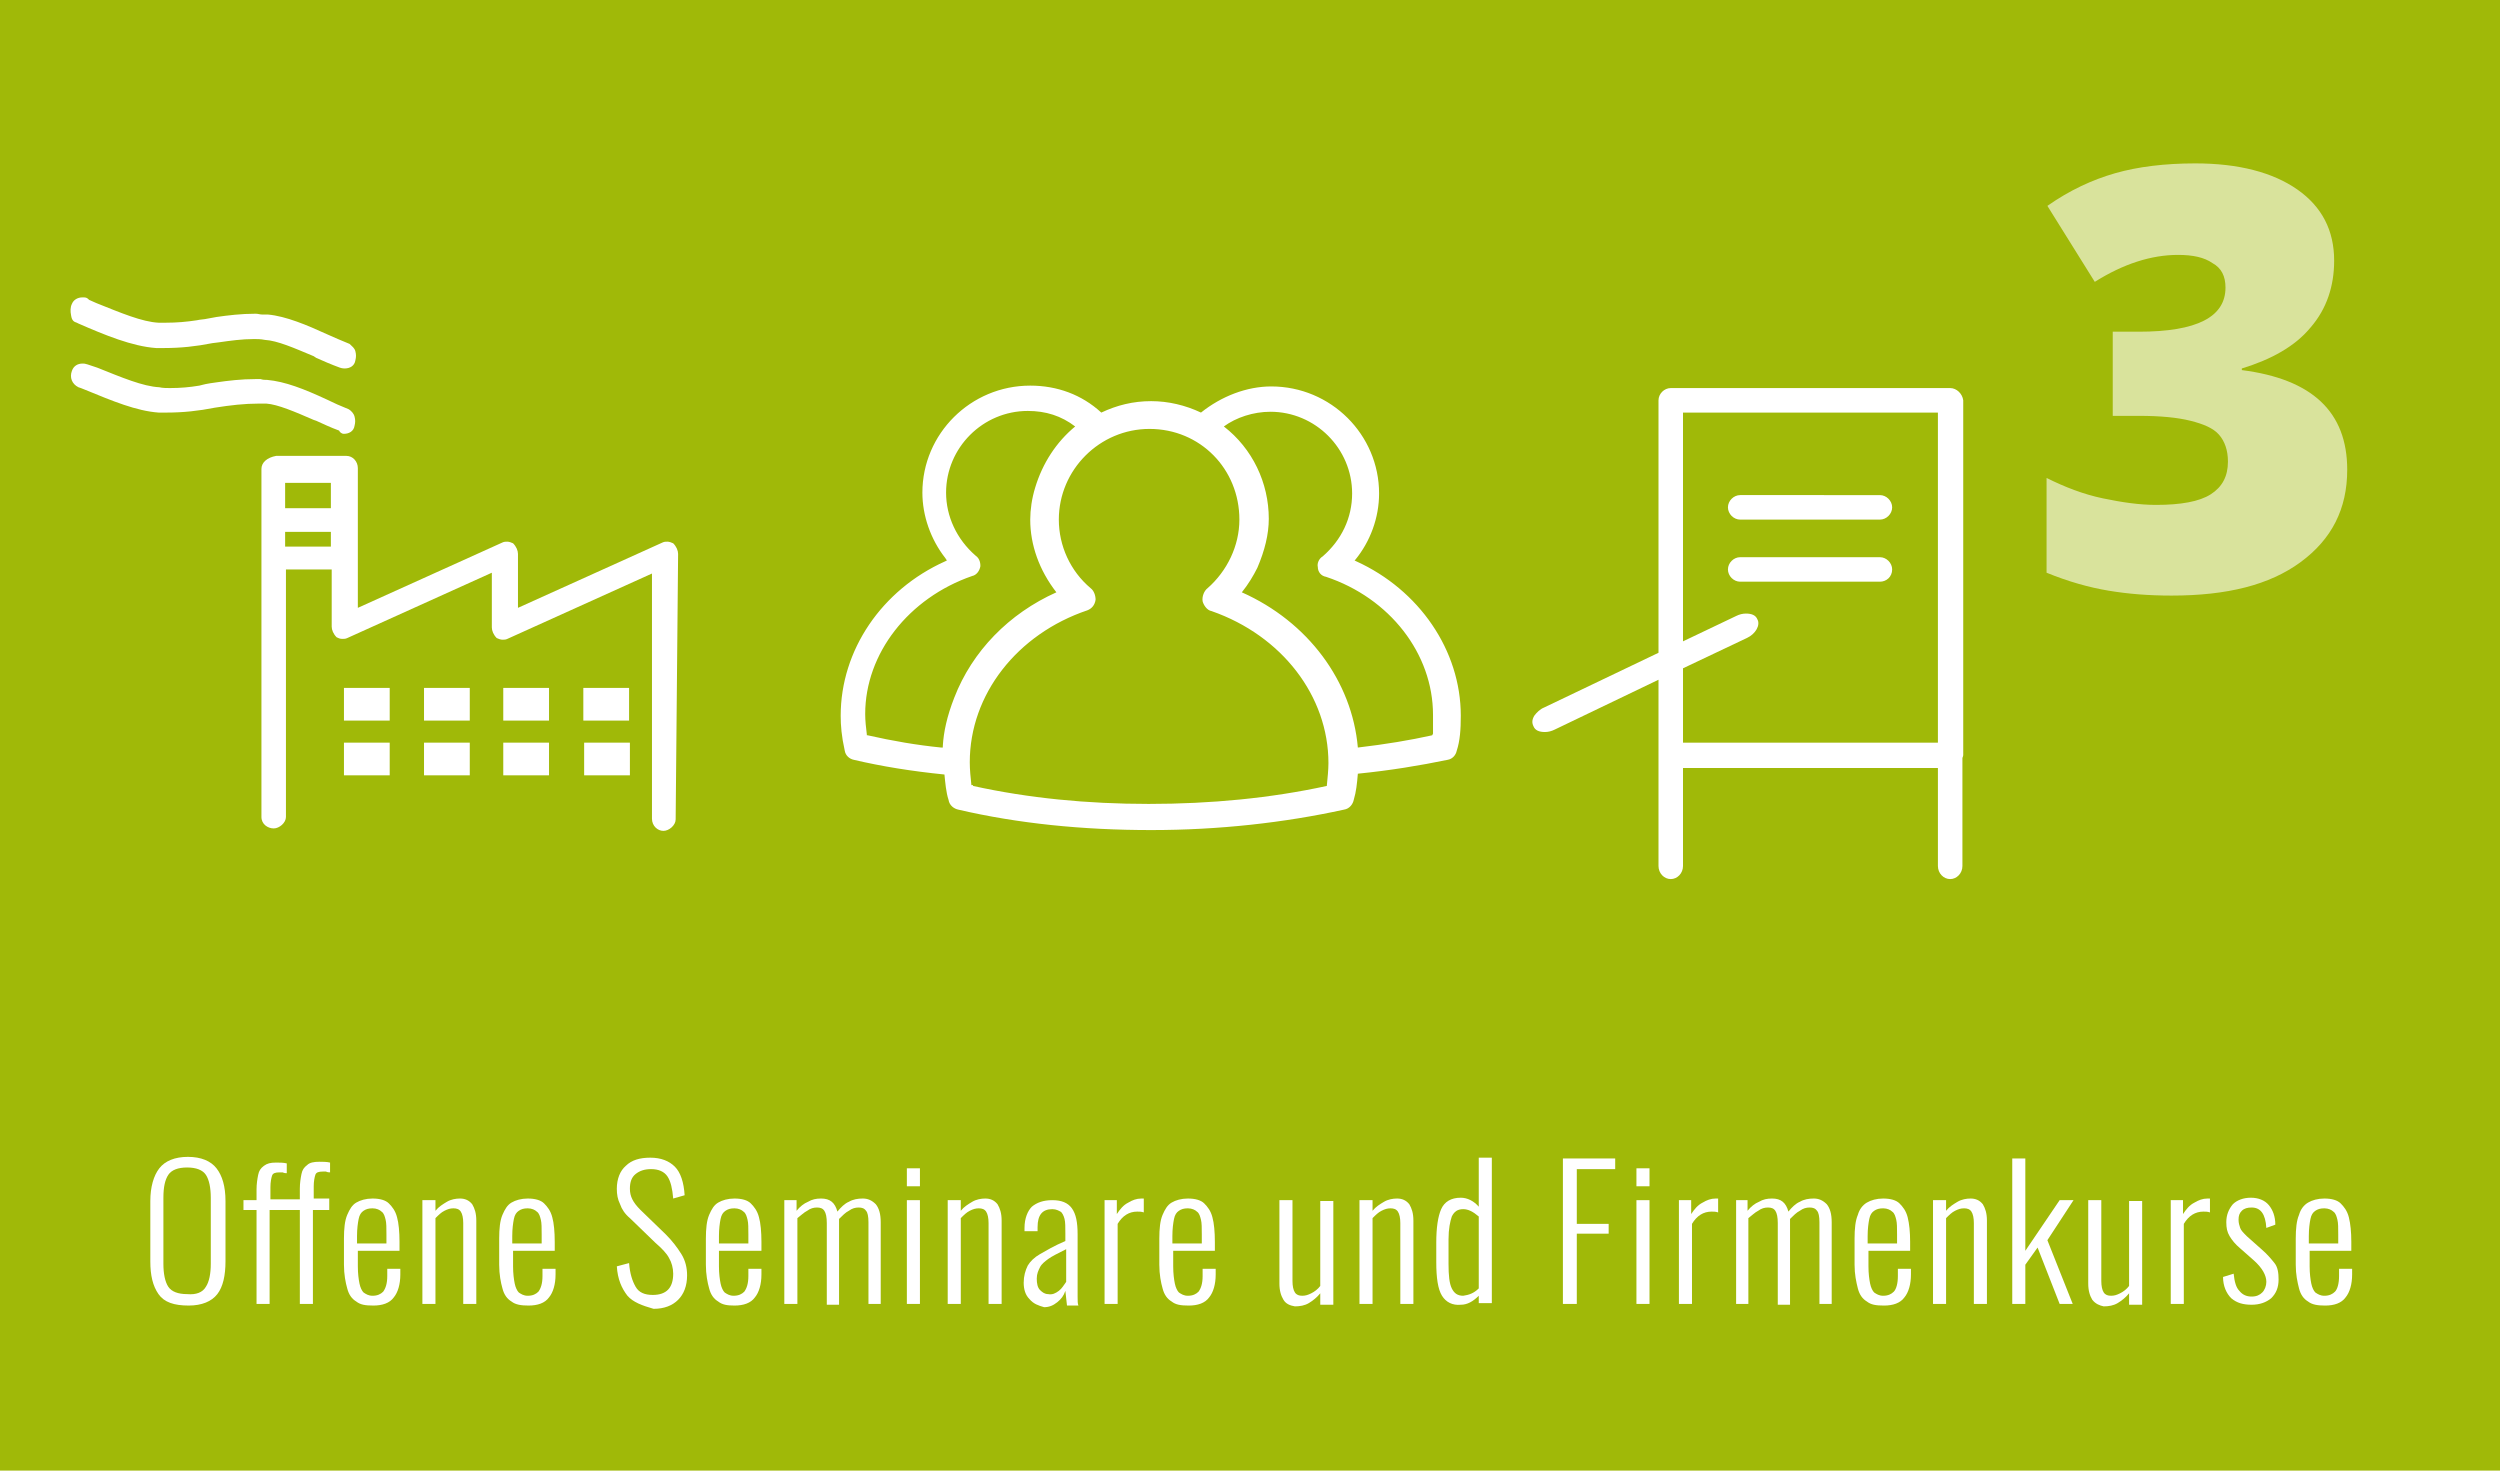 <?xml version="1.0" encoding="utf-8"?>
<!-- Generator: Adobe Illustrator 23.1.1, SVG Export Plug-In . SVG Version: 6.00 Build 0)  -->
<svg version="1.1" id="Ebene_1" xmlns="http://www.w3.org/2000/svg" xmlns:xlink="http://www.w3.org/1999/xlink" x="0px" y="0px"
	 viewBox="0 0 306 180" style="enable-background:new 0 0 306 180;" xml:space="preserve">
<style type="text/css">
	.st0{fill:#A0B908;}
	.st1{fill:#FFFFFF;}
	.st2{opacity:0.6;enable-background:new    ;}
</style>
<rect id="Rechteck_118" y="0" class="st0" width="306.1" height="180"/>
<g>
	<path class="st1" d="M19.4,158.4c-0.7-1-1-2.3-1-4V147c0-1.7,0.4-3.1,1.1-4s1.9-1.4,3.5-1.4s2.8,0.5,3.5,1.4s1.1,2.2,1.1,4v7.4
		c0,1.7-0.3,3.1-1,4s-1.9,1.4-3.5,1.4C21.3,159.8,20.1,159.4,19.4,158.4z M25.2,157.5c0.4-0.6,0.6-1.6,0.6-2.8v-8.1
		c0-1.2-0.2-2.2-0.6-2.8s-1.2-0.9-2.3-0.9c-1.1,0-1.9,0.3-2.3,0.9c-0.4,0.6-0.6,1.5-0.6,2.8v8.1c0,1.2,0.2,2.2,0.6,2.8
		s1.2,0.9,2.3,0.9C24,158.5,24.8,158.2,25.2,157.5z"/>
	<path class="st1" d="M40.3,146.9v1.2h-2v11.5h-1.6v-11.5H33v11.5h-1.6v-11.5h-1.6v-1.2h1.6v-1.3c0-0.7,0.1-1.3,0.2-1.8
		s0.3-0.8,0.7-1.1c0.4-0.3,0.8-0.4,1.5-0.4c0.4,0,0.9,0,1.3,0.1v1.2c-0.1,0-0.3,0-0.5-0.1c-0.2,0-0.3,0-0.4,0
		c-0.5,0-0.8,0.1-0.9,0.4s-0.2,0.8-0.2,1.4v1.5h3.6v-1.3c0-0.7,0.1-1.3,0.2-1.8c0.1-0.5,0.3-0.8,0.7-1.1c0.3-0.3,0.8-0.4,1.5-0.4
		c0.4,0,0.9,0,1.3,0.1v1.2c-0.1,0-0.3,0-0.5-0.1c-0.2,0-0.3,0-0.4,0c-0.5,0-0.8,0.1-0.9,0.4c-0.1,0.3-0.2,0.8-0.2,1.4v1.5h1.9
		C40.3,146.7,40.3,146.9,40.3,146.9z"/>
	<path class="st1" d="M43.6,159.3c-0.5-0.3-0.9-0.8-1.1-1.6c-0.2-0.7-0.4-1.7-0.4-2.9v-3.2c0-1.2,0.1-2.2,0.4-2.9s0.6-1.2,1.1-1.5
		s1.2-0.5,2-0.5c0.9,0,1.6,0.2,2,0.6s0.8,0.9,1,1.7c0.2,0.7,0.3,1.8,0.3,3v1.1h-5.1v1.9c0,0.9,0.1,1.6,0.2,2.1s0.3,0.9,0.5,1.1
		c0.3,0.2,0.6,0.4,1.1,0.4c0.6,0,1-0.2,1.3-0.5c0.3-0.4,0.5-1,0.5-1.9v-0.9H49v0.7c0,1.2-0.3,2.2-0.8,2.8c-0.5,0.7-1.4,1-2.5,1
		C44.7,159.8,44.1,159.7,43.6,159.3z M47.3,152.2v-1.1c0-0.8,0-1.4-0.1-1.8c-0.1-0.4-0.2-0.8-0.5-1c-0.2-0.2-0.6-0.4-1.1-0.4
		s-0.8,0.1-1.1,0.3s-0.5,0.5-0.6,1s-0.2,1.2-0.2,2.1v0.9H47.3z"/>
	<path class="st1" d="M51.7,146.9h1.6v1.3c0.4-0.5,0.9-0.8,1.4-1.1s1.1-0.4,1.6-0.4c0.6,0,1.1,0.2,1.5,0.7c0.3,0.5,0.5,1.1,0.5,2
		v10.2h-1.6v-9.9c0-0.6-0.1-1.1-0.3-1.4c-0.2-0.3-0.5-0.4-0.9-0.4s-0.7,0.1-1.1,0.3s-0.7,0.5-1.1,0.9v10.5h-1.6
		C51.7,159.6,51.7,146.9,51.7,146.9z"/>
	<path class="st1" d="M62.6,159.3c-0.5-0.3-0.9-0.8-1.1-1.6c-0.2-0.7-0.4-1.7-0.4-2.9v-3.2c0-1.2,0.1-2.2,0.4-2.9s0.6-1.2,1.1-1.5
		s1.2-0.5,2-0.5c0.9,0,1.6,0.2,2,0.6s0.8,0.9,1,1.7c0.2,0.7,0.3,1.8,0.3,3v1.1h-5.1v1.9c0,0.9,0.1,1.6,0.2,2.1s0.3,0.9,0.5,1.1
		c0.3,0.2,0.6,0.4,1.1,0.4c0.6,0,1-0.2,1.3-0.5c0.3-0.4,0.5-1,0.5-1.9v-0.9H68v0.7c0,1.2-0.3,2.2-0.8,2.8c-0.5,0.7-1.4,1-2.5,1
		C63.8,159.8,63.1,159.7,62.6,159.3z M66.3,152.2v-1.1c0-0.8,0-1.4-0.1-1.8c-0.1-0.4-0.2-0.8-0.5-1c-0.2-0.2-0.6-0.4-1.1-0.4
		s-0.8,0.1-1.1,0.3s-0.5,0.5-0.6,1s-0.2,1.2-0.2,2.1v0.9H66.3z"/>
	<path class="st1" d="M76.8,158.6c-0.7-0.9-1.2-2-1.3-3.6l1.5-0.4c0.1,1.3,0.4,2.2,0.8,2.9s1.1,1,2.1,1c1.7,0,2.5-0.9,2.5-2.6
		c0-0.7-0.2-1.4-0.5-1.9c-0.3-0.6-0.9-1.2-1.7-1.9l-3.1-3c-0.6-0.5-1-1.1-1.2-1.7c-0.3-0.6-0.4-1.2-0.4-1.9c0-1.2,0.4-2.2,1.1-2.8
		c0.7-0.7,1.7-1,3-1s2.3,0.4,3,1.1c0.7,0.7,1.1,1.9,1.2,3.5l-1.4,0.4c-0.1-1.2-0.3-2.1-0.7-2.7s-1.1-0.9-2-0.9
		c-0.8,0-1.4,0.2-1.9,0.6c-0.5,0.4-0.7,1-0.7,1.8c0,0.5,0.1,0.9,0.3,1.3c0.2,0.4,0.5,0.8,1,1.3l3.1,3c0.8,0.8,1.4,1.6,1.9,2.4
		s0.7,1.7,0.7,2.6c0,1.3-0.4,2.3-1.1,3s-1.7,1.1-3,1.1C78.6,159.8,77.5,159.4,76.8,158.6z"/>
	<path class="st1" d="M87.9,159.3c-0.5-0.3-0.9-0.8-1.1-1.6c-0.2-0.7-0.4-1.7-0.4-2.9v-3.2c0-1.2,0.1-2.2,0.4-2.9s0.6-1.2,1.1-1.5
		s1.2-0.5,2-0.5c0.9,0,1.6,0.2,2,0.6s0.8,0.9,1,1.7c0.2,0.7,0.3,1.8,0.3,3v1.1H88v1.9c0,0.9,0.1,1.6,0.2,2.1s0.3,0.9,0.5,1.1
		c0.3,0.2,0.6,0.4,1.1,0.4c0.6,0,1-0.2,1.3-0.5c0.3-0.4,0.5-1,0.5-1.9v-0.9h1.6v0.7c0,1.2-0.3,2.2-0.8,2.8c-0.5,0.7-1.4,1-2.5,1
		C89,159.8,88.4,159.7,87.9,159.3z M91.6,152.2v-1.1c0-0.8,0-1.4-0.1-1.8c-0.1-0.4-0.2-0.8-0.5-1c-0.2-0.2-0.6-0.4-1.1-0.4
		s-0.8,0.1-1.1,0.3c-0.3,0.2-0.5,0.5-0.6,1s-0.2,1.2-0.2,2.1v0.9H91.6z"/>
	<path class="st1" d="M96,146.9h1.5v1.3c0.4-0.5,0.9-0.9,1.4-1.1c0.5-0.3,1-0.4,1.6-0.4c1.1,0,1.7,0.5,2,1.6c0.4-0.5,0.9-1,1.4-1.2
		c0.5-0.3,1.1-0.4,1.7-0.4s1.1,0.2,1.6,0.7c0.4,0.5,0.6,1.2,0.6,2.2v10h-1.5v-10c0-0.7-0.1-1.2-0.3-1.4c-0.2-0.3-0.5-0.4-0.9-0.4
		s-0.8,0.1-1.2,0.4c-0.4,0.2-0.8,0.6-1.2,1c0,0.2,0,0.4,0,0.5v10h-1.5v-10c0-0.7-0.1-1.2-0.3-1.5c-0.2-0.3-0.5-0.4-0.9-0.4
		s-0.8,0.1-1.2,0.4c-0.4,0.2-0.8,0.6-1.2,0.9v10.5H96V146.9z"/>
	<path class="st1" d="M111,143h1.6v2.2H111V143z M111,146.9h1.6v12.7H111V146.9z"/>
	<path class="st1" d="M116,146.9h1.6v1.3c0.4-0.5,0.9-0.8,1.4-1.1s1.1-0.4,1.6-0.4c0.6,0,1.1,0.2,1.5,0.7c0.3,0.5,0.5,1.1,0.5,2
		v10.2H121v-9.9c0-0.6-0.1-1.1-0.3-1.4c-0.2-0.3-0.5-0.4-0.9-0.4s-0.7,0.1-1.1,0.3s-0.7,0.5-1.1,0.9v10.5H116V146.9z"/>
	<path class="st1" d="M126,159c-0.5-0.5-0.7-1.2-0.7-2s0.2-1.5,0.5-2.1c0.3-0.5,0.8-1,1.5-1.4s1.7-1,3.1-1.6V151
		c0-0.8,0-1.4-0.1-1.8c-0.1-0.4-0.3-0.8-0.5-0.9s-0.5-0.3-1-0.3c-1.2,0-1.8,0.7-1.8,2.2v0.5h-1.6v-0.4c0-1.2,0.4-2.1,0.9-2.6
		c0.6-0.5,1.4-0.8,2.5-0.8c1.1,0,1.9,0.3,2.4,1s0.7,1.7,0.7,3.2v6.2c0,0.4,0,0.9,0,1.4s0,0.9,0.1,1.1h-1.4l-0.2-1.8
		c-0.2,0.6-0.5,1-1,1.4s-1,0.6-1.6,0.6C127.1,159.8,126.5,159.6,126,159z M129.6,158c0.4-0.3,0.6-0.7,0.9-1.1v-4
		c-1,0.5-1.8,0.9-2.2,1.2c-0.4,0.3-0.8,0.6-1,1s-0.4,0.8-0.4,1.4c0,0.6,0.1,1.1,0.4,1.4c0.3,0.3,0.6,0.5,1,0.5
		C128.8,158.5,129.2,158.3,129.6,158z"/>
	<path class="st1" d="M135.1,146.9h1.6v1.7c0.4-0.6,0.8-1.1,1.4-1.4c0.5-0.3,1-0.5,1.6-0.5c0.1,0,0.2,0,0.3,0v1.7
		c-0.3-0.1-0.5-0.1-0.8-0.1c-1,0-1.8,0.5-2.4,1.5v9.8h-1.6v-12.7H135.1z"/>
	<path class="st1" d="M143.4,159.3c-0.5-0.3-0.9-0.8-1.1-1.6c-0.2-0.7-0.4-1.7-0.4-2.9v-3.2c0-1.2,0.1-2.2,0.4-2.9s0.6-1.2,1.1-1.5
		s1.2-0.5,2-0.5c0.9,0,1.6,0.2,2,0.6s0.8,0.9,1,1.7c0.2,0.7,0.3,1.8,0.3,3v1.1h-5.1v1.9c0,0.9,0.1,1.6,0.2,2.1s0.3,0.9,0.5,1.1
		c0.3,0.2,0.6,0.4,1.1,0.4c0.6,0,1-0.2,1.3-0.5c0.3-0.4,0.5-1,0.5-1.9v-0.9h1.6v0.7c0,1.2-0.3,2.2-0.8,2.8c-0.5,0.7-1.4,1-2.5,1
		C144.5,159.8,143.9,159.7,143.4,159.3z M147.1,152.2v-1.1c0-0.8,0-1.4-0.1-1.8c-0.1-0.4-0.2-0.8-0.5-1c-0.2-0.2-0.6-0.4-1.1-0.4
		s-0.8,0.1-1.1,0.3s-0.5,0.5-0.6,1s-0.2,1.2-0.2,2.1v0.9H147.1z"/>
	<path class="st1" d="M157.1,159.1c-0.3-0.5-0.5-1.1-0.5-2v-10.2h1.6v9.9c0,0.6,0.1,1.1,0.3,1.4c0.2,0.3,0.5,0.4,0.9,0.4
		s0.7-0.1,1.1-0.3s0.8-0.5,1.1-0.9V147h1.6v12.7h-1.6v-1.4c-0.4,0.5-0.9,0.9-1.4,1.2s-1.1,0.4-1.7,0.4
		C157.9,159.8,157.4,159.6,157.1,159.1z"/>
	<path class="st1" d="M166.4,146.9h1.6v1.3c0.4-0.5,0.9-0.8,1.4-1.1s1.1-0.4,1.6-0.4c0.6,0,1.1,0.2,1.5,0.7c0.3,0.5,0.5,1.1,0.5,2
		v10.2h-1.6v-9.9c0-0.6-0.1-1.1-0.3-1.4c-0.2-0.3-0.5-0.4-0.9-0.4s-0.7,0.1-1.1,0.3c-0.4,0.2-0.7,0.5-1.1,0.9v10.5h-1.6L166.4,146.9
		L166.4,146.9z"/>
	<path class="st1" d="M176.5,158.6c-0.5-0.8-0.7-2.2-0.7-4.1v-2.4c0-1.8,0.2-3.2,0.6-4.1c0.4-0.9,1.2-1.4,2.4-1.4
		c0.8,0,1.6,0.4,2.2,1.1v-6h1.6v17.8H181v-0.9c-0.7,0.7-1.4,1.1-2.2,1.1C177.8,159.8,177,159.4,176.5,158.6z M181,157.7v-8.8
		c-0.7-0.6-1.3-0.9-1.9-0.9c-0.7,0-1.1,0.3-1.4,0.9c-0.2,0.6-0.4,1.5-0.4,2.8v3c0,1.4,0.1,2.4,0.4,3s0.7,0.9,1.4,0.9
		C179.8,158.5,180.4,158.3,181,157.7z"/>
	<path class="st1" d="M191.3,141.8h6.4v1.3H193v6.7h3.9v1.2H193v8.6h-1.7V141.8z"/>
	<path class="st1" d="M200.3,143h1.6v2.2h-1.6V143z M200.3,146.9h1.6v12.7h-1.6V146.9z"/>
	<path class="st1" d="M205.4,146.9h1.6v1.7c0.4-0.6,0.8-1.1,1.4-1.4c0.5-0.3,1-0.5,1.6-0.5c0.1,0,0.2,0,0.3,0v1.7
		c-0.3-0.1-0.5-0.1-0.8-0.1c-1,0-1.8,0.5-2.4,1.5v9.8h-1.6v-12.7H205.4z"/>
	<path class="st1" d="M212.4,146.9h1.5v1.3c0.4-0.5,0.9-0.9,1.4-1.1c0.5-0.3,1-0.4,1.6-0.4c1.1,0,1.7,0.5,2,1.6
		c0.4-0.5,0.9-1,1.4-1.2c0.5-0.3,1.1-0.4,1.7-0.4c0.6,0,1.1,0.2,1.6,0.7c0.4,0.5,0.6,1.2,0.6,2.2v10h-1.5v-10c0-0.7-0.1-1.2-0.3-1.4
		c-0.2-0.3-0.5-0.4-0.9-0.4s-0.8,0.1-1.2,0.4c-0.4,0.2-0.8,0.6-1.2,1c0,0.2,0,0.4,0,0.5v10h-1.5v-10c0-0.7-0.1-1.2-0.3-1.5
		s-0.5-0.4-0.9-0.4s-0.8,0.1-1.2,0.4c-0.4,0.2-0.8,0.6-1.2,0.9v10.5h-1.5v-12.7L212.4,146.9L212.4,146.9z"/>
	<path class="st1" d="M228.5,159.3c-0.5-0.3-0.9-0.8-1.1-1.6s-0.4-1.7-0.4-2.9v-3.2c0-1.2,0.1-2.2,0.4-2.9c0.2-0.7,0.6-1.2,1.1-1.5
		s1.2-0.5,2-0.5c0.9,0,1.6,0.2,2,0.6s0.8,0.9,1,1.7s0.3,1.8,0.3,3v1.1h-5.1v1.9c0,0.9,0.1,1.6,0.2,2.1s0.3,0.9,0.5,1.1
		c0.3,0.2,0.6,0.4,1.1,0.4c0.6,0,1-0.2,1.3-0.5s0.5-1,0.5-1.9v-0.9h1.6v0.7c0,1.2-0.3,2.2-0.8,2.8c-0.5,0.7-1.4,1-2.5,1
		C229.6,159.8,229,159.7,228.5,159.3z M232.2,152.2v-1.1c0-0.8,0-1.4-0.1-1.8c-0.1-0.4-0.2-0.8-0.5-1c-0.2-0.2-0.6-0.4-1.1-0.4
		s-0.8,0.1-1.1,0.3s-0.5,0.5-0.6,1s-0.2,1.2-0.2,2.1v0.9H232.2z"/>
	<path class="st1" d="M236.6,146.9h1.6v1.3c0.4-0.5,0.9-0.8,1.4-1.1s1.1-0.4,1.6-0.4c0.6,0,1.1,0.2,1.5,0.7c0.3,0.5,0.5,1.1,0.5,2
		v10.2h-1.6v-9.9c0-0.6-0.1-1.1-0.3-1.4c-0.2-0.3-0.5-0.4-0.9-0.4s-0.7,0.1-1.1,0.3c-0.4,0.2-0.7,0.5-1.1,0.9v10.5h-1.6L236.6,146.9
		L236.6,146.9z"/>
	<path class="st1" d="M246.3,141.8h1.6v11.3l4.2-6.2h1.7l-3.2,4.9l3.1,7.8h-1.6l-2.7-6.9l-1.5,2.1v4.8h-1.6V141.8z"/>
	<path class="st1" d="M256.1,159.1c-0.3-0.5-0.5-1.1-0.5-2v-10.2h1.6v9.9c0,0.6,0.1,1.1,0.3,1.4c0.2,0.3,0.5,0.4,0.9,0.4
		s0.7-0.1,1.1-0.3s0.8-0.5,1.1-0.9V147h1.6v12.7h-1.6v-1.4c-0.4,0.5-0.9,0.9-1.4,1.2s-1.1,0.4-1.7,0.4
		C257,159.8,256.5,159.6,256.1,159.1z"/>
	<path class="st1" d="M265.6,146.9h1.6v1.7c0.4-0.6,0.8-1.1,1.4-1.4c0.5-0.3,1-0.5,1.6-0.5c0.1,0,0.2,0,0.3,0v1.7
		c-0.3-0.1-0.5-0.1-0.8-0.1c-1,0-1.8,0.5-2.4,1.5v9.8h-1.6v-12.7H265.6z"/>
	<path class="st1" d="M273.1,158.9c-0.6-0.6-1-1.5-1-2.6l1.3-0.4c0.1,1,0.3,1.7,0.7,2.1c0.4,0.5,0.9,0.7,1.5,0.7s1-0.2,1.3-0.5
		s0.5-0.8,0.5-1.3c0-0.8-0.5-1.7-1.5-2.6l-1.7-1.5c-0.6-0.5-1-1-1.3-1.5s-0.4-1-0.4-1.7c0-0.9,0.3-1.6,0.8-2.2
		c0.5-0.5,1.3-0.8,2.2-0.8s1.7,0.3,2.2,0.9s0.8,1.4,0.8,2.4l-1.1,0.4c-0.1-1.7-0.7-2.5-1.8-2.5c-0.5,0-0.9,0.1-1.2,0.4
		s-0.4,0.6-0.4,1.1c0,0.4,0.1,0.7,0.2,1s0.4,0.6,0.8,1l1.8,1.6c0.7,0.6,1.2,1.2,1.6,1.7s0.5,1.2,0.5,2c0,1-0.3,1.7-0.9,2.3
		c-0.6,0.5-1.4,0.8-2.4,0.8S273.8,159.5,273.1,158.9z"/>
	<path class="st1" d="M282.5,159.3c-0.5-0.3-0.9-0.8-1.1-1.6s-0.4-1.7-0.4-2.9v-3.2c0-1.2,0.1-2.2,0.4-2.9c0.2-0.7,0.6-1.2,1.1-1.5
		s1.2-0.5,2-0.5c0.9,0,1.6,0.2,2,0.6s0.8,0.9,1,1.7s0.3,1.8,0.3,3v1.1h-5.1v1.9c0,0.9,0.1,1.6,0.2,2.1s0.3,0.9,0.5,1.1
		c0.3,0.2,0.6,0.4,1.1,0.4c0.6,0,1-0.2,1.3-0.5s0.5-1,0.5-1.9v-0.9h1.6v0.7c0,1.2-0.3,2.2-0.8,2.8c-0.5,0.7-1.4,1-2.5,1
		C283.7,159.8,283,159.7,282.5,159.3z M286.2,152.2v-1.1c0-0.8,0-1.4-0.1-1.8c-0.1-0.4-0.2-0.8-0.5-1c-0.2-0.2-0.6-0.4-1.1-0.4
		s-0.8,0.1-1.1,0.3c-0.3,0.2-0.5,0.5-0.6,1s-0.2,1.2-0.2,2.1v0.9H286.2z"/>
</g>
<g class="st2">
	<path class="st1" d="M282.8,40.1c-1.9,2.3-4.8,3.9-8.4,5v0.2c8.6,1.1,12.9,5.1,12.9,12.2c0,4.8-1.9,8.5-5.7,11.3s-9,4.1-15.8,4.1
		c-2.8,0-5.3-0.2-7.7-0.6c-2.4-0.4-4.9-1.1-7.6-2.2V58.5c2.2,1.1,4.5,2,6.9,2.5s4.5,0.8,6.5,0.8c3,0,5.3-0.4,6.7-1.3s2.1-2.2,2.1-4
		c0-1.4-0.4-2.5-1.1-3.3s-1.9-1.3-3.5-1.7s-3.7-0.6-6.3-0.6h-3.2V40.6h3.2c7.1,0,10.6-1.8,10.6-5.4c0-1.4-0.5-2.4-1.6-3
		c-1-0.7-2.4-1-4.2-1c-3.3,0-6.7,1.1-10.2,3.3l-5.8-9.3c2.7-1.9,5.5-3.2,8.3-4s6.1-1.2,9.8-1.2c5.3,0,9.5,1.1,12.5,3.2
		s4.5,5,4.5,8.7C285.7,35,284.8,37.8,282.8,40.1z"/>
</g>
<g>
	<path class="st1" d="M166,68.7l-0.2-0.1l0.1-0.1c1.8-2.2,2.9-5.1,2.9-8.1c0-7.2-5.9-13.1-13.2-13.1c-3,0-6.1,1.2-8.6,3.2
		c-1.9-0.9-4-1.4-6.1-1.4c-2.2,0-4.2,0.5-6.1,1.4c-2.4-2.2-5.4-3.3-8.7-3.3c-7.3,0-13.2,5.9-13.2,13.1c0,2.8,1,5.7,2.8,8l0.2,0.3
		l-0.2,0.1c-7.8,3.5-12.8,10.9-12.8,18.9c0,1.2,0.1,2.5,0.5,4.3c0.1,0.6,0.6,1,1.1,1.1c3.4,0.8,7.1,1.4,11.1,1.8
		c0.1,1,0.2,2.2,0.5,3.1c0.1,0.7,0.7,1.1,1.2,1.2c7.3,1.7,15.2,2.5,23.6,2.5c8.3,0,16.3-0.9,23.6-2.5c0.7-0.1,1.1-0.7,1.2-1.2
		c0.3-1,0.4-2,0.5-3.2c4-0.4,7.6-1,11-1.7c0.6-0.1,1-0.6,1.1-1.1c0.4-1.2,0.5-2.6,0.5-4.3C178.8,79.6,173.7,72.2,166,68.7z
		 M106.1,90l0-0.1c-0.1-0.8-0.2-1.7-0.2-2.5c0-7.4,5.3-14.2,13.1-16.9c0.5-0.1,0.9-0.6,1-1.2c0-0.2,0-0.9-0.6-1.3
		c-2.3-2-3.6-4.8-3.6-7.7c0-5.5,4.5-10,10-10c2.2,0,4.1,0.6,5.8,1.9c-2.3,1.9-4,4.5-4.9,7.5c-0.4,1.3-0.6,2.7-0.6,3.9
		c0,3.1,1.1,6.2,3.2,8.9c-5.8,2.6-10.3,7.2-12.5,12.9c-0.9,2.3-1.3,4.2-1.4,5.9l0,0.2l-0.2,0c-3-0.3-5.9-0.8-9-1.5L106.1,90z
		 M118.9,96.1c-0.1-0.9-0.2-1.9-0.2-2.8c0-8.3,5.8-15.7,14.4-18.6c0.5-0.2,0.9-0.6,1-1.3c0-0.5-0.2-1.1-0.6-1.4
		c-2.5-2.1-3.9-5.2-3.9-8.4c0-6.1,5-11.1,11.1-11.1c6.2,0,11,4.9,11,11.1c0,3.2-1.5,6.3-3.9,8.4c-0.4,0.3-0.7,1-0.6,1.6
		c0.1,0.4,0.5,1.1,1.1,1.2c8.6,3,14.3,10.4,14.3,18.6c0,0.8-0.1,1.8-0.2,2.8v0c-6.9,1.5-14.2,2.2-21.8,2.2c-7.5,0-14.7-0.7-21.5-2.2
		v-0.1H118.9z M152,72.5c0.8-1,1.4-2,1.9-3c0.9-2.1,1.4-4.1,1.4-6c0-4.4-2-8.6-5.5-11.3c1.5-1.1,3.6-1.8,5.7-1.8c5.5,0,10,4.5,10,10
		c0,3-1.3,5.7-3.6,7.7c-0.5,0.3-0.7,0.9-0.6,1.3c0,0.6,0.4,1.1,1,1.2c7.8,2.6,13.1,9.4,13.1,16.9c0,0.4,0,0.7,0,1.1
		c0,0.4,0,0.9,0,1.2l-0.1,0.2l0,0c-2.7,0.6-5.7,1.1-9.1,1.5h0C165.5,83.4,160.1,76.1,152,72.5L152,72.5z"/>
	<g>
		<g>
			<rect x="71.4" y="84.2" class="st1" width="5.6" height="4"/>
			<rect x="42.1" y="84.2" class="st1" width="5.6" height="4"/>
			<rect x="51.9" y="84.2" class="st1" width="5.6" height="4"/>
			<rect x="61.6" y="84.2" class="st1" width="5.6" height="4"/>
			<rect x="71.5" y="90.9" class="st1" width="5.6" height="4"/>
			<rect x="42.1" y="90.9" class="st1" width="5.6" height="4"/>
			<rect x="51.9" y="90.9" class="st1" width="5.6" height="4"/>
			<rect x="61.6" y="90.9" class="st1" width="5.6" height="4"/>
		</g>
		<g>
			<path class="st1" d="M38.4,51.4l0.3,0.1c0.9,0.4,1.7,0.8,2.8,1.2c0.1,0.2,0.3,0.4,0.6,0.4c0.6,0,1.2-0.3,1.3-1
				c0.1-0.4,0.1-0.7,0-1.1c-0.1-0.4-0.4-0.7-0.7-0.9c-1-0.4-1.9-0.8-2.7-1.2c-2.8-1.3-5.1-2.2-7.3-2.4c-0.3,0-0.5,0-0.8-0.1
				c-0.2,0-0.5,0-0.6,0c-1.8,0-3.4,0.2-4.8,0.4c-0.1,0-1.4,0.2-1.7,0.3l-0.4,0.1c-1.2,0.2-2.3,0.3-3.6,0.3c-0.4,0-0.9,0-1.3-0.1
				c-2-0.1-4.6-1.2-7.6-2.4L11,44.7l-0.3-0.1c-0.3-0.1-0.4-0.1-0.6-0.1c-0.6,0-1.1,0.3-1.3,0.9c-0.3,0.8,0,1.6,0.8,2l0.3,0.1
				l0.5,0.2c3.4,1.4,6.3,2.6,9,2.8h1c2,0,3.9-0.2,5.9-0.6c1.9-0.3,3.6-0.5,5.4-0.5h0.9C34,49.5,36.1,50.4,38.4,51.4z"/>
			<path class="st1" d="M9.4,39.5l0.2,0.1c3.2,1.4,6.6,2.8,9.5,3h1c2,0,3.9-0.2,5.9-0.6l0.8-0.1c1.4-0.2,2.8-0.4,4.3-0.4
				c0.4,0,0.8,0,1.3,0.1c1.6,0.1,3.6,1,6,2l0.3,0.2c0.9,0.4,1.8,0.8,2.9,1.2c0.3,0.1,0.5,0.1,0.6,0.1c0.6,0,1.2-0.3,1.3-1
				c0.1-0.4,0.1-0.7,0-1.1c-0.1-0.4-0.4-0.6-0.7-0.9c-1-0.4-1.9-0.8-2.8-1.2c-2.4-1.1-5-2.2-7.2-2.4c-0.2,0-0.5,0-0.7,0
				c-0.3,0-0.5-0.1-0.8-0.1c-1.8,0-3.4,0.2-4.8,0.4L25.4,39c-0.4,0.1-0.9,0.1-1.3,0.2c-1.3,0.2-2.5,0.3-3.8,0.3h-0.9
				c-2-0.1-4.6-1.2-7.6-2.4l-0.9-0.4l-0.1-0.1c-0.2-0.2-0.4-0.2-0.7-0.2c-0.6,0-1.1,0.3-1.3,0.8c-0.2,0.4-0.2,0.9-0.1,1.4
				C8.8,39.3,9.1,39.4,9.4,39.5z"/>
			<path class="st1" d="M82.4,66.5c-0.2-0.1-0.5-0.2-0.7-0.2s-0.4,0-0.6,0.1l-17.7,8v-6.6c0-0.4-0.2-0.9-0.6-1.3
				c-0.2-0.1-0.5-0.2-0.7-0.2s-0.4,0-0.6,0.1l-17.7,8V57.3c0-0.8-0.6-1.5-1.4-1.5h-8.6C32.7,56,32,56.6,32,57.4V100
				c0,0.9,0.8,1.4,1.5,1.4s1.5-0.7,1.5-1.4V69.7h5.6v7c0,0.4,0.2,0.9,0.6,1.3c0.2,0.1,0.4,0.2,0.7,0.2c0.2,0,0.4,0,0.6-0.1l17.7-8
				v6.7c0,0.4,0.2,0.9,0.6,1.3c0.2,0.1,0.5,0.2,0.7,0.2s0.4,0,0.6-0.1l17.7-8v30c0,0.9,0.7,1.5,1.4,1.5c0.7,0,1.5-0.7,1.5-1.4
				L83,67.8C83,67.4,82.8,66.9,82.4,66.5z M34.9,62.2v-3.1h5.6v3.1H34.9z M34.9,66.9v-1.8h5.6v1.8H34.9z"/>
		</g>
	</g>
	<g>
		<path class="st1" d="M238.7,47.5h-34.2c-0.8,0-1.5,0.7-1.5,1.5v30.9l-14,6.7c-0.5,0.2-0.9,0.6-1.2,1c-0.3,0.5-0.3,0.9-0.1,1.3
			c0.2,0.5,0.7,0.7,1.4,0.7c0.4,0,0.8-0.1,1.2-0.3l12.7-6.1V106c0,0.9,0.7,1.6,1.5,1.6s1.5-0.7,1.5-1.6V94h31.2v12
			c0,0.9,0.7,1.6,1.5,1.6s1.5-0.7,1.5-1.6V92.8c0-0.1,0.1-0.2,0.1-0.4V49C240.2,48.2,239.5,47.5,238.7,47.5z M215.1,75.8
			c-0.2-0.5-0.7-0.7-1.4-0.7c-0.4,0-0.8,0.1-1.2,0.3l-6.5,3.1v-28h31.2v40.4H206v-9.1l7.8-3.7C214.9,77.6,215.5,76.5,215.1,75.8z"/>
		<path class="st1" d="M213,63.6h17.1c0.8,0,1.5-0.7,1.5-1.5s-0.7-1.5-1.5-1.5H213c-0.8,0-1.5,0.7-1.5,1.5
			C211.5,62.9,212.2,63.6,213,63.6z"/>
		<path class="st1" d="M231.6,69.7c0-0.8-0.7-1.5-1.5-1.5H213c-0.8,0-1.5,0.7-1.5,1.5s0.7,1.5,1.5,1.5h17.1
			C230.9,71.2,231.6,70.6,231.6,69.7z"/>
	</g>
</g>
</svg>
